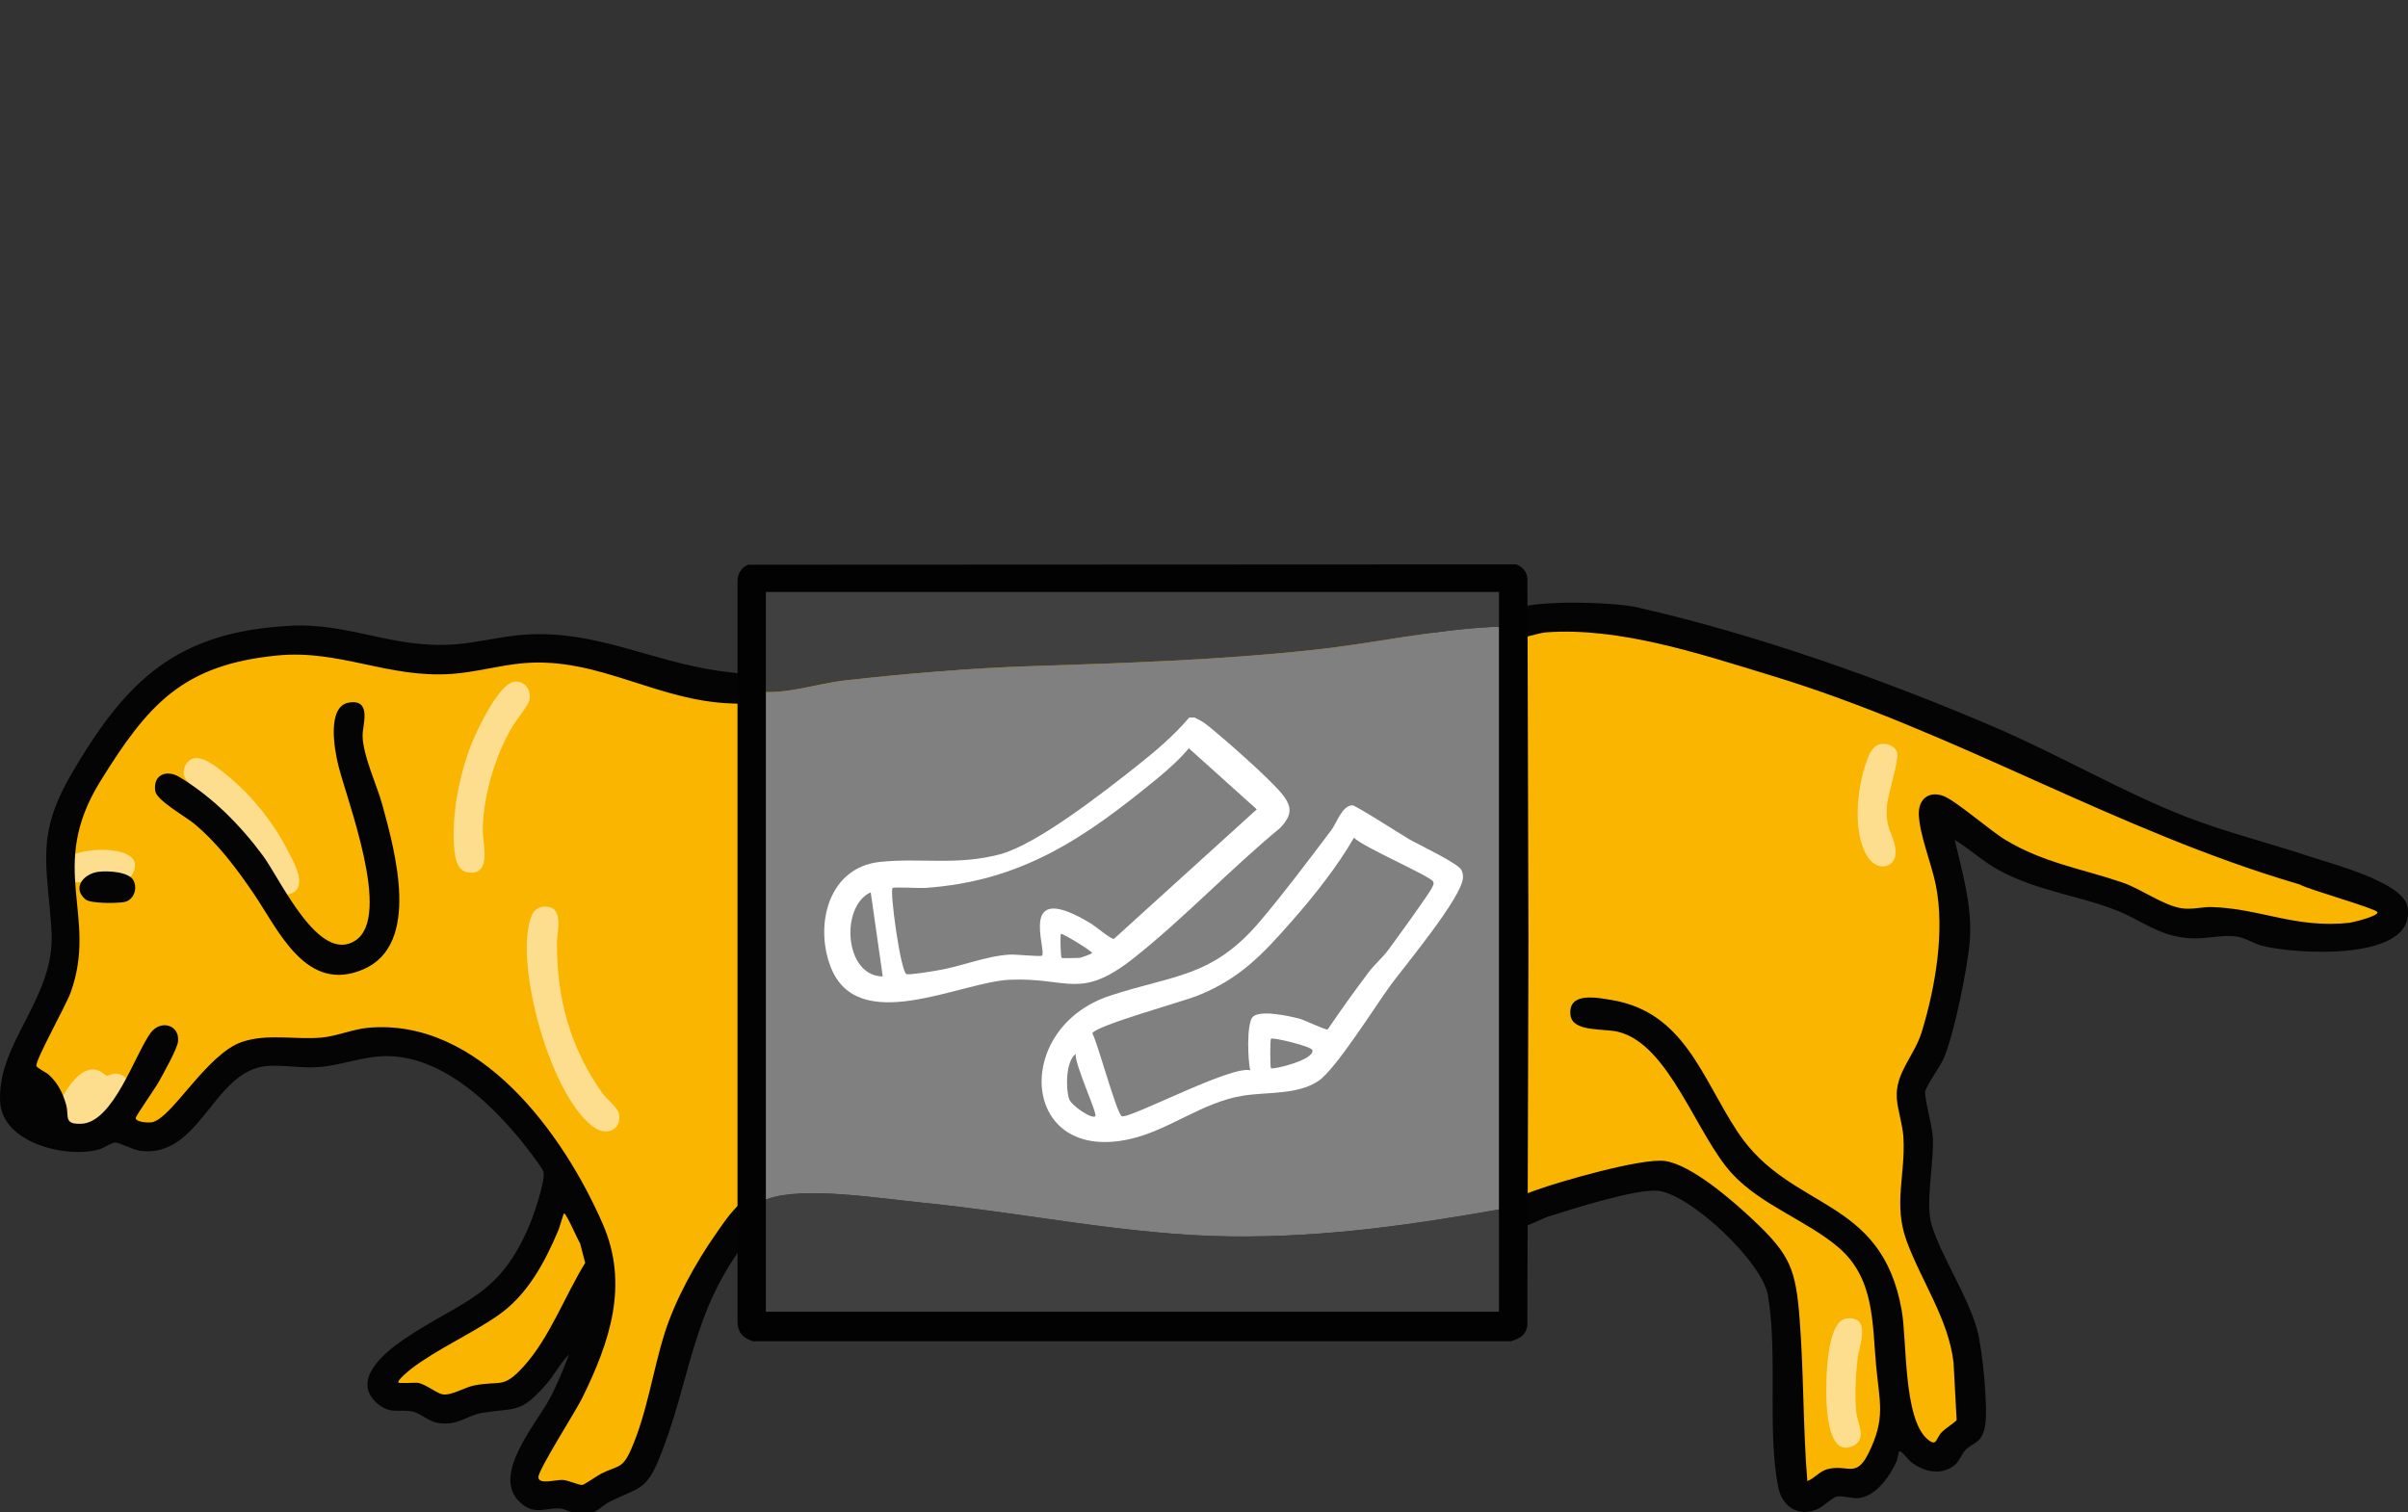 <svg width="320" height="201" viewBox="0 0 320 201" fill="none" xmlns="http://www.w3.org/2000/svg">
<rect x="0" y="0" width="320" height="201" fill="#333333" stroke="none"/>
<g clip-path="url(#clip0_2690_27543)">
<g clip-path="url(#clip1_2690_27543)">
<path d="M258.451 109.454C258.257 118.552 260.985 126.542 258.584 135.646C257.574 139.481 255.427 142.275 254.32 145.602C253.467 148.148 254.701 148.784 255.445 151.004C256.63 154.542 255.082 156.599 255.396 160.343C255.856 165.751 257.979 165.835 259.503 169.737C260.834 173.142 264.203 184.52 263.641 187.738C263.514 188.458 263.133 189.619 262.939 190.52C262.606 192.063 260.743 191.494 259.413 192.075C258.493 192.474 257.181 194.186 256.352 194.216C253.866 194.295 252.608 188.446 251.924 188.863C251.452 189.153 250.321 193.218 249.971 193.95C249.704 194.507 248.337 196.394 247.859 196.775C246.232 198.087 245.125 197.392 243.504 197.936C241.587 198.583 240.776 200.61 238.792 198.142C236.808 195.674 238.151 188.827 237.988 185.445C237.873 183.056 237.195 180.51 237.105 178.199C236.984 175.205 237.564 171.969 237.625 168.968C237.389 167.952 231.631 162.484 230.505 161.28C229.586 160.294 229.126 159.151 227.971 158.159C227.227 157.518 223.912 155.431 223.065 155.359C218.801 156.399 214.162 157.21 209.976 158.45C208.216 158.97 204.042 161.069 202.651 161.141C200.407 161.256 199.705 159.097 201.266 157.651C195.501 157.191 189.398 156.26 183.639 156.048C176.641 155.788 168.947 155.951 161.876 155.903C151.514 155.837 142.223 157.379 132.128 157.802C123.744 158.153 114.749 157.355 106.432 157.935C102.156 158.238 102.712 158.74 100.057 161.141C94.909 165.799 91.673 170.692 89.719 177.509C88.461 181.889 87.856 192.232 85.382 195.529C84.215 197.077 83.144 196.418 81.735 196.811C80.634 197.12 78.299 199.696 76.866 199.285C76.606 199.213 76.424 198.807 76.146 198.698C74.489 198.075 71.609 201.578 69.444 198.432C66.425 194.053 73.866 189.02 75.487 185.476C75.892 184.593 77.18 180.739 77.18 179.917C77.18 179.378 76.872 177.667 76.321 177.455C74.852 176.905 69.777 185.01 67.224 185.639C66.305 185.869 64.677 185.349 63.788 185.385C62.542 185.439 60.171 186.619 58.992 186.54C58.024 186.474 57.219 185.409 56.633 185.264C54.582 184.75 50.384 186.226 52.041 181.907C53.517 178.066 61.266 175.271 64.562 173.094C68.736 170.336 67.726 169.422 69.529 165.43C70.127 163.839 73.69 158.649 73.835 157.385C73.902 156.774 73.678 156.23 73.4 155.709C72.208 153.435 67.121 147.223 65.228 145.154C64.109 143.932 58.871 139.19 57.516 139.063C55.114 138.845 50.62 139.856 47.819 139.934C42.091 140.091 37.065 138.549 31.79 141.755C28.282 143.884 26.201 148.548 22.541 150.217C20.013 151.372 15.265 151.487 12.41 151.548C8.387 151.639 0.887 152.098 2.423 145.765C3.627 140.793 8.611 131.163 8.69 126.766C8.762 122.683 6.954 118.352 7.758 114.088C10.601 99.069 23.745 84.043 40.113 85.059C47.154 85.495 53.747 88.507 60.861 87.812C66.909 87.219 71.035 85.785 77.549 86.366C85.074 87.037 91.589 90.491 99.029 91.151L197.261 83.602C199.197 83.686 200.788 82.44 202.27 81.938C208.046 79.984 223.168 84.261 229.435 85.973C235.514 87.636 241.405 90.086 247.43 91.925C250.152 92.76 253.055 93.062 255.747 94.054C265.353 97.605 274.281 104.524 284.158 108.166C290.909 110.652 298.911 113.513 305.765 115.588C308.747 116.489 315.219 117.36 317.53 118.624C319.054 119.453 319.677 121.062 318.576 122.52C316.822 124.836 306.23 124.812 303.375 124.365C301.186 124.02 298.724 122.713 296.649 122.659C291.931 122.544 290.879 123.252 285.991 121.576C281.104 119.901 275.236 117.366 270.101 115.406C266.012 113.846 262.02 111.952 258.427 109.454H258.451Z" fill="#FAB500"/>
<path d="M72.101 120.517C75.089 120.184 74.025 123.747 74.013 125.199C73.97 132.645 75.743 139.202 80.049 145.299C80.57 146.037 82.064 147.144 82.251 148.033C82.65 149.944 80.884 150.979 79.251 150.023C73.365 146.557 68.127 127.842 70.649 121.696C70.897 121.092 71.424 120.596 72.095 120.517H72.101Z" fill="#FCDE8E"/>
<path d="M68.329 90.612C69.793 90.442 70.628 91.749 70.356 93.092C70.235 93.696 68.372 96.031 67.9 96.878C65.722 100.761 64.234 105.782 64.156 110.264C64.126 112.103 65.432 116.379 62.232 115.962C60.805 115.775 60.496 114.166 60.381 113.016C59.934 108.468 61.035 102.897 62.734 98.687C63.46 96.89 66.327 90.847 68.323 90.624L68.329 90.612Z" fill="#FCDE8E"/>
<path d="M25.808 100.78C27.254 100.502 29.462 102.449 30.556 103.363C33.617 105.915 36.4 109.43 38.202 112.986C38.898 114.353 40.912 117.638 38.898 118.666C36.254 120.015 35.063 115.23 33.998 113.422C32.619 111.075 30.78 108.728 28.754 106.913C27.701 105.97 24.622 104.216 24.429 102.957C24.284 102.038 24.846 100.967 25.814 100.78H25.808Z" fill="#FCDE8E"/>
<path d="M245.336 175.247C248.808 174.799 247.011 179.075 246.842 180.678C246.594 182.995 246.455 185.445 246.69 187.755C246.824 189.038 248.1 191.24 246.376 192.123C242.22 194.246 242.638 184.326 242.759 182.408C242.862 180.721 243.231 175.525 245.336 175.253V175.247Z" fill="#FCDE8E"/>
<path d="M12.183 142.148C13.333 142.069 13.901 142.916 14.192 142.964C14.428 143.001 15.002 142.553 15.849 142.759C16.696 142.964 17.192 143.829 17.155 144.658C17.155 144.767 16.684 146.654 16.635 146.763C15.444 149.848 9.631 153.586 7.731 149.273C7.157 147.967 7.762 146.926 8.355 145.735C9.02 144.41 10.55 142.25 12.171 142.142L12.183 142.148Z" fill="#FCDE8E"/>
<path d="M249.977 98.892C250.769 98.765 251.797 99.146 252.082 99.915C252.469 100.955 250.818 105.552 250.733 107.348C250.6 110.252 251.477 110.56 251.864 112.611C252.366 115.272 249.547 116.222 248.053 113.669C246.19 110.482 246.801 104.772 247.981 101.396C248.331 100.392 248.749 99.092 249.977 98.892Z" fill="#FCDE8E"/>
<path d="M12.621 112.98C14.357 112.829 19.202 113.047 17.641 116.12C16.819 117.735 14.629 116.761 13.153 116.852C11.798 116.936 8.792 118.219 8.453 115.757C8.144 113.525 10.975 113.125 12.621 112.98Z" fill="#FCDE8E"/>
<path d="M300.444 125.653C299.289 125.326 298.303 124.54 296.815 124.425C294.988 124.285 292.968 124.824 291.026 124.703C286.84 124.431 284.699 122.344 281.245 120.989C276.128 118.987 270.853 118.46 265.657 115.672C263.546 114.541 261.804 112.847 259.76 111.631C260.77 115.926 262.064 120.275 261.786 124.763C261.562 128.32 259.681 137.514 258.284 140.714C257.86 141.688 255.907 144.434 255.84 145.105C255.743 146.091 256.778 149.6 256.856 151.185C257.026 154.614 255.798 160.028 256.723 162.901C258.163 167.359 261.447 172.125 262.76 176.783C263.431 179.172 264.254 187.332 263.782 189.625C263.31 191.917 262.264 191.615 261.133 192.782C260.746 193.181 260.371 194.167 259.899 194.597C258.102 196.218 255.659 195.637 253.953 194.313C253.62 194.052 252.622 192.679 252.362 192.933C252.314 192.982 252.138 194.016 252.023 194.264C251.116 196.236 249.277 198.928 246.9 199.121C246.083 199.188 244.825 198.74 244.051 198.916C243.531 199.031 242.224 200.301 241.408 200.627C238.915 201.632 236.804 200.216 236.296 197.609C234.82 190.042 236.284 179.928 234.929 172.119C234.167 167.716 224.628 158.703 220.334 158.274C217.424 157.977 208.962 160.681 205.816 161.673C204.238 162.169 201.123 164.341 200.1 162.254C198.975 159.955 202.405 158.806 203.972 158.231C207.262 157.028 218.192 153.888 221.247 154.306C224.773 154.784 230.375 159.683 232.994 162.157C237.905 166.79 238.643 168.629 239.163 175.434C239.708 182.554 239.599 189.734 240.174 196.853C241.166 196.472 241.789 195.54 242.865 195.262C245.545 194.585 246.622 196.49 248.255 193.248C250.644 188.512 249.755 186.316 249.319 181.531C248.799 175.815 249.108 169.869 244.305 165.786C240.083 162.199 234.119 160.215 230.235 156.054C225.469 150.943 221.858 138.803 215.041 137.139C213.117 136.667 208.962 137.2 208.702 134.913C208.351 131.81 212.143 132.572 214.206 132.917C223.884 134.544 226.171 143.333 230.967 150.525C238.002 161.068 250.039 158.879 252.725 174.2C253.421 178.162 252.924 188.518 256.124 191.27C257.413 192.377 257.231 191.185 258.012 190.387C258.629 189.758 259.379 189.359 260.02 188.766L259.608 181.102C258.949 175.331 255.277 170.196 253.348 164.867C251.6 160.046 253.227 156.157 252.949 151.191C252.846 149.412 252.18 147.604 252.066 145.976C251.83 142.601 254.406 140.363 255.398 137.103C257.207 131.151 258.459 123.802 257.268 117.704C256.723 114.916 255.048 110.869 254.993 108.202C254.951 106.254 256.263 105.117 258.169 105.758C259.802 106.308 264.52 110.452 266.51 111.637C271.7 114.734 276.587 115.43 282.043 117.293C284.584 118.158 287.481 120.36 289.949 120.723C291.268 120.916 292.762 120.529 293.802 120.553C300.383 120.729 304.974 123.42 312.209 122.652C312.529 122.616 316.195 121.757 315.923 121.219C315.675 120.729 306.729 118.219 305.585 117.547C281.1 110.379 259.983 97.253 235.389 89.789C225.983 86.934 215.265 83.323 205.423 84.049C204.449 84.121 201.927 84.98 201.407 84.896C199.556 84.587 199.139 82.101 200.675 81.188C203.312 79.621 214.466 80.014 217.606 80.728C233.363 84.315 250.245 90.297 265.089 96.661C273.605 100.314 281.989 105.232 290.494 108.553C295.792 110.621 301.357 111.976 306.747 113.779C309.807 114.801 319.304 117.214 319.921 120.487C321.337 127.987 304.491 126.802 300.456 125.659L300.444 125.653Z" fill="#040404"/>
<path d="M100.346 92.826C99.541 93.709 98.404 93.528 97.303 93.498C87.269 93.195 79.593 87.31 69.612 88.138C66.43 88.404 63.206 89.354 60.019 89.572C51.496 90.153 45.169 86.299 36.821 87.122C24.27 88.362 19.679 93.6 13.334 103.835C6.184 115.364 13.11 121.667 9.372 131.956C8.761 133.637 4.781 140.745 4.829 141.64C4.847 141.924 6.13 142.523 6.481 142.844C7.684 143.938 8.332 145.245 8.779 146.787C9.227 148.33 8.368 149.467 10.818 149.358C15.1 149.177 17.967 140.019 20.042 137.249C21.343 135.513 23.871 136.184 23.665 138.398C23.575 139.39 21.669 142.753 21.088 143.811C20.653 144.598 18.04 148.318 18.034 148.596C18.022 149.159 19.74 149.243 20.193 149.159C22.825 148.669 27.458 140.085 32.158 138.482C35.539 137.333 39.271 138.216 42.749 137.902C44.703 137.726 46.917 136.789 48.859 136.607C63.672 135.228 74.862 150.647 80.101 162.678C83.621 170.765 81.038 178.362 77.342 185.863C76.508 187.556 71.505 195.39 71.548 196.339C71.59 197.386 73.852 196.63 74.82 196.702C75.552 196.757 76.973 197.41 77.367 197.368C77.675 197.331 79.369 196.128 79.919 195.849C82.042 194.773 82.696 195.311 83.851 192.674C86.028 187.714 86.73 182.233 88.345 177.134C89.724 172.773 92.44 167.849 95.059 164.105C96.233 162.43 99.342 157.488 101.731 159.036C104.399 160.766 100.316 163.512 99.275 164.837C91.714 174.497 91.847 183.601 87.486 194.125C85.841 198.093 84.716 197.785 81.329 199.436C79.393 200.374 79.344 201.529 76.604 201.166C75.915 201.076 75.056 200.531 74.372 200.489C72.425 200.368 71.088 201.481 69.104 199.672C65.196 196.109 71.281 189.238 73.09 185.82C74.076 183.957 74.874 181.979 75.624 180.014C74.397 181.223 73.659 182.784 72.509 184.078C69.14 187.865 68.668 187.073 64.156 187.774C61.936 188.119 60.914 189.559 58.18 189.123C56.958 188.93 55.809 187.786 54.768 187.599C52.948 187.272 51.859 187.998 50.159 186.552C46.578 183.498 51.072 179.778 53.583 178.072C61.44 172.731 66.291 172.513 70.38 162.793C70.919 161.51 72.491 156.956 72.231 155.77C72.098 155.177 69.382 151.741 68.802 151.058C64.561 146.025 58.452 140.424 51.466 140.37C48.332 140.346 45.393 141.598 42.32 141.827C40.064 141.997 37.668 141.507 35.497 141.682C28.323 142.257 26.653 153.907 18.705 152.969C17.701 152.848 15.911 151.868 15.318 151.85C14.876 151.838 13.8 152.582 13.195 152.758C8.955 153.998 0.293 151.989 0.014 146.412C-0.379 138.476 7.388 132.676 6.844 123.754C6.305 114.91 4.648 111.148 9.535 102.795C16.824 90.322 23.502 83.983 38.539 83.172C46.481 82.743 52.197 86.263 60.454 85.64C63.557 85.41 66.836 84.527 69.89 84.34C79.218 83.765 86.434 87.86 95.543 89.173C96.535 89.318 98.961 89.535 99.711 89.771C100.909 90.153 101.211 91.864 100.346 92.82V92.826ZM52.978 183.782C53.069 183.855 55.022 183.782 55.373 183.782C56.311 183.782 57.938 185.137 58.779 185.312C59.928 185.548 61.724 184.399 62.989 184.145C66.527 183.437 66.817 184.671 69.594 181.604C73.036 177.806 75.086 172.192 77.766 167.849L77.088 165.248C76.84 164.928 75.225 161.165 74.959 161.28C74.856 161.323 74.36 163.137 74.227 163.458C72.382 167.807 70.09 172.126 66.164 174.842C62.626 177.292 57.974 179.378 54.665 181.919C54.484 182.058 52.645 183.522 52.972 183.782H52.978Z" fill="#040404"/>
<path d="M23.876 103.296C28.249 105.945 31.945 109.671 34.964 113.76C37.268 116.881 42.385 128.247 47.255 124.987C52.124 121.727 46.087 106.369 44.932 101.614C44.454 99.654 43.383 93.817 46.42 93.37C49.456 92.922 48.168 96.382 48.186 97.767C48.222 100.477 50.086 104.306 50.83 107.04C52.493 113.149 55.941 125.495 48.325 128.816C40.668 132.155 37.008 123.608 33.718 118.781C31.419 115.406 28.939 112.073 25.769 109.454C24.656 108.534 20.822 106.381 20.634 105.153C20.301 102.999 22.092 102.213 23.876 103.29V103.296Z" fill="#040404"/>
<path d="M13.043 115.877C14.24 115.708 17.15 115.829 17.755 117.045C18.299 118.146 17.761 119.664 16.478 119.894C15.553 120.063 12.033 120.118 11.349 119.531C9.553 118.007 11.101 116.156 13.043 115.871V115.877Z" fill="#040404"/>
<path d="M99.898 175.797H99.172V77.226H201.953V175.797H201.808V160.917C201.772 160.5 201.3 160.542 200.967 160.445C188.398 162.689 176.464 164.486 163.604 164.341C149.909 164.183 136.106 161.189 122.436 159.84C117.04 159.308 106.866 157.651 102.075 159.338C101.791 159.435 100.025 160.173 99.964 160.27C99.341 161.268 100.297 173.68 99.898 175.809V175.797ZM201.808 77.516H100.188L99.892 91.803C104.017 92.523 108.166 90.914 112.298 90.436C120.07 89.547 128.98 88.797 136.789 88.543C149.425 88.132 162.025 87.732 174.631 86.365C182.639 85.494 190.479 83.692 198.554 83.311C198.917 83.293 201.814 83.758 201.814 82.96V77.516H201.808Z" fill="#808080"/>
<path d="M201.803 175.797H99.893C100.292 173.668 99.337 161.255 99.96 160.257C100.02 160.161 101.792 159.423 102.071 159.326C106.855 157.638 117.029 159.296 122.431 159.828C136.101 161.177 149.905 164.171 163.599 164.328C176.459 164.48 188.393 162.683 200.963 160.433C201.295 160.536 201.767 160.487 201.803 160.905V175.785V175.797Z" fill="#404040"/>
<path d="M201.805 77.517V82.96C201.805 83.759 198.908 83.293 198.545 83.311C190.47 83.698 182.63 85.501 174.622 86.366C162.016 87.733 149.416 88.132 136.781 88.544C128.978 88.798 120.062 89.548 112.289 90.437C108.164 90.909 104.008 92.524 99.883 91.804L100.179 77.517H201.799H201.805Z" fill="#404040"/>
<path d="M203.112 125.422V127.6L202.967 176.16C202.773 177.503 201.957 177.89 200.795 178.265H100.04C98.74 177.775 98.177 177.327 98.008 175.876V77.147C98.062 76.203 98.534 75.417 99.405 75.06L201.485 75.012C202.362 75.332 202.949 76.028 202.979 76.996L203.118 125.416L203.112 125.422ZM199.198 78.677H101.776V174.345H199.198V78.677Z" fill="#020202"/>
<path d="M158.755 95.372C159.329 95.668 159.837 95.904 160.351 96.316C162.704 98.191 168.348 103.157 170.199 105.322C171.778 107.173 171.76 108.286 170.132 110.034C163.557 115.454 157.436 121.957 150.788 127.243C143.499 133.044 141.999 129.874 134.196 130.219C127.543 130.516 113.897 137.859 110.346 128.405C108.235 122.779 110.152 115.261 116.963 114.553C122.425 113.99 127.15 115.073 132.908 113.537C137.85 112.218 146.808 105.177 151.061 101.814C153.595 99.812 155.924 97.828 158.035 95.372H158.761H158.755ZM167.017 107.573L157.986 99.455C156.716 100.955 155.264 102.262 153.752 103.502C144.074 111.444 135.733 117.148 122.885 118.019C122.244 118.061 118.766 117.868 118.615 118.019C118.203 118.43 119.697 129.173 120.454 129.463C120.847 129.614 123.774 129.112 124.44 129.003C127.712 128.489 130.894 127.074 134.196 126.874C134.904 126.832 138.316 127.171 138.467 127.019C139.181 126.3 134.989 116.628 145.066 122.803C145.653 123.166 147.655 124.878 148.036 124.781L167.017 107.566V107.573ZM115.711 118.599C111.616 120.444 112.203 129.76 117.308 129.778L115.711 118.599ZM141.074 127.31C141.159 127.394 143.124 127.31 143.463 127.31C143.602 127.31 145.121 126.784 145.127 126.657C145.139 126.415 141.237 124.049 141.001 124.116C140.85 124.158 140.959 127.201 141.074 127.31Z" fill="white"/>
<path d="M179.722 107.034C180.157 107.034 186.236 110.942 187.21 111.51C188.408 112.212 193.846 114.765 194.227 115.66C194.366 115.986 194.426 116.277 194.414 116.64C194.317 119.241 186.66 128.405 184.784 130.957C182.752 133.734 177.477 142.178 175.179 143.69C172.378 145.535 168.398 145.117 165.223 145.62C159.761 146.491 155.436 150.174 150.24 151.372C135.596 154.747 134.428 136.655 147.481 132.348C155.998 129.536 161.049 129.947 167.382 122.519C170.515 118.841 173.999 114.208 176.933 110.313C177.641 109.369 178.355 107.046 179.728 107.034H179.722ZM166.148 142.262C165.815 140.877 165.658 136.183 166.432 135.216C167.309 134.121 171.417 135.058 172.765 135.415C173.346 135.572 176.201 136.946 176.437 136.825C178.185 134.248 180.012 131.695 181.887 129.215C182.667 128.181 183.714 127.298 184.47 126.281C185.293 125.169 190.071 118.612 190.331 117.922C190.434 117.656 190.615 117.468 190.434 117.148C190.023 116.422 181.119 112.575 179.927 111.341C177.689 115.224 174.562 119.15 171.592 122.519C167.703 126.941 164.696 130.129 159.095 132.354C157.153 133.129 145.6 136.316 145.159 137.339C145.878 138.603 148.377 147.985 149.072 148.348C149.98 148.819 163.644 141.537 166.16 142.256L166.148 142.262ZM168.9 141.972C169.1 142.208 174.683 140.895 174.405 139.583C174.296 139.057 169.076 137.829 168.9 138.059C168.779 138.21 168.773 141.827 168.9 141.978V141.972ZM142.957 140.085C141.608 141.028 141.608 144.748 142.092 146.103C142.394 146.944 145.128 148.807 145.564 148.354C145.866 148.039 142.733 141.276 142.957 140.079V140.085Z" fill="white"/>
</g>
</g>
<defs>
<clipPath id="clip0_2690_27543">
<rect width="320" height="201" fill="white"/>
</clipPath>
<clipPath id="clip1_2690_27543">
<rect width="320" height="126.259" fill="white" transform="translate(0 74.999)"/>
</clipPath>
</defs>
</svg>
